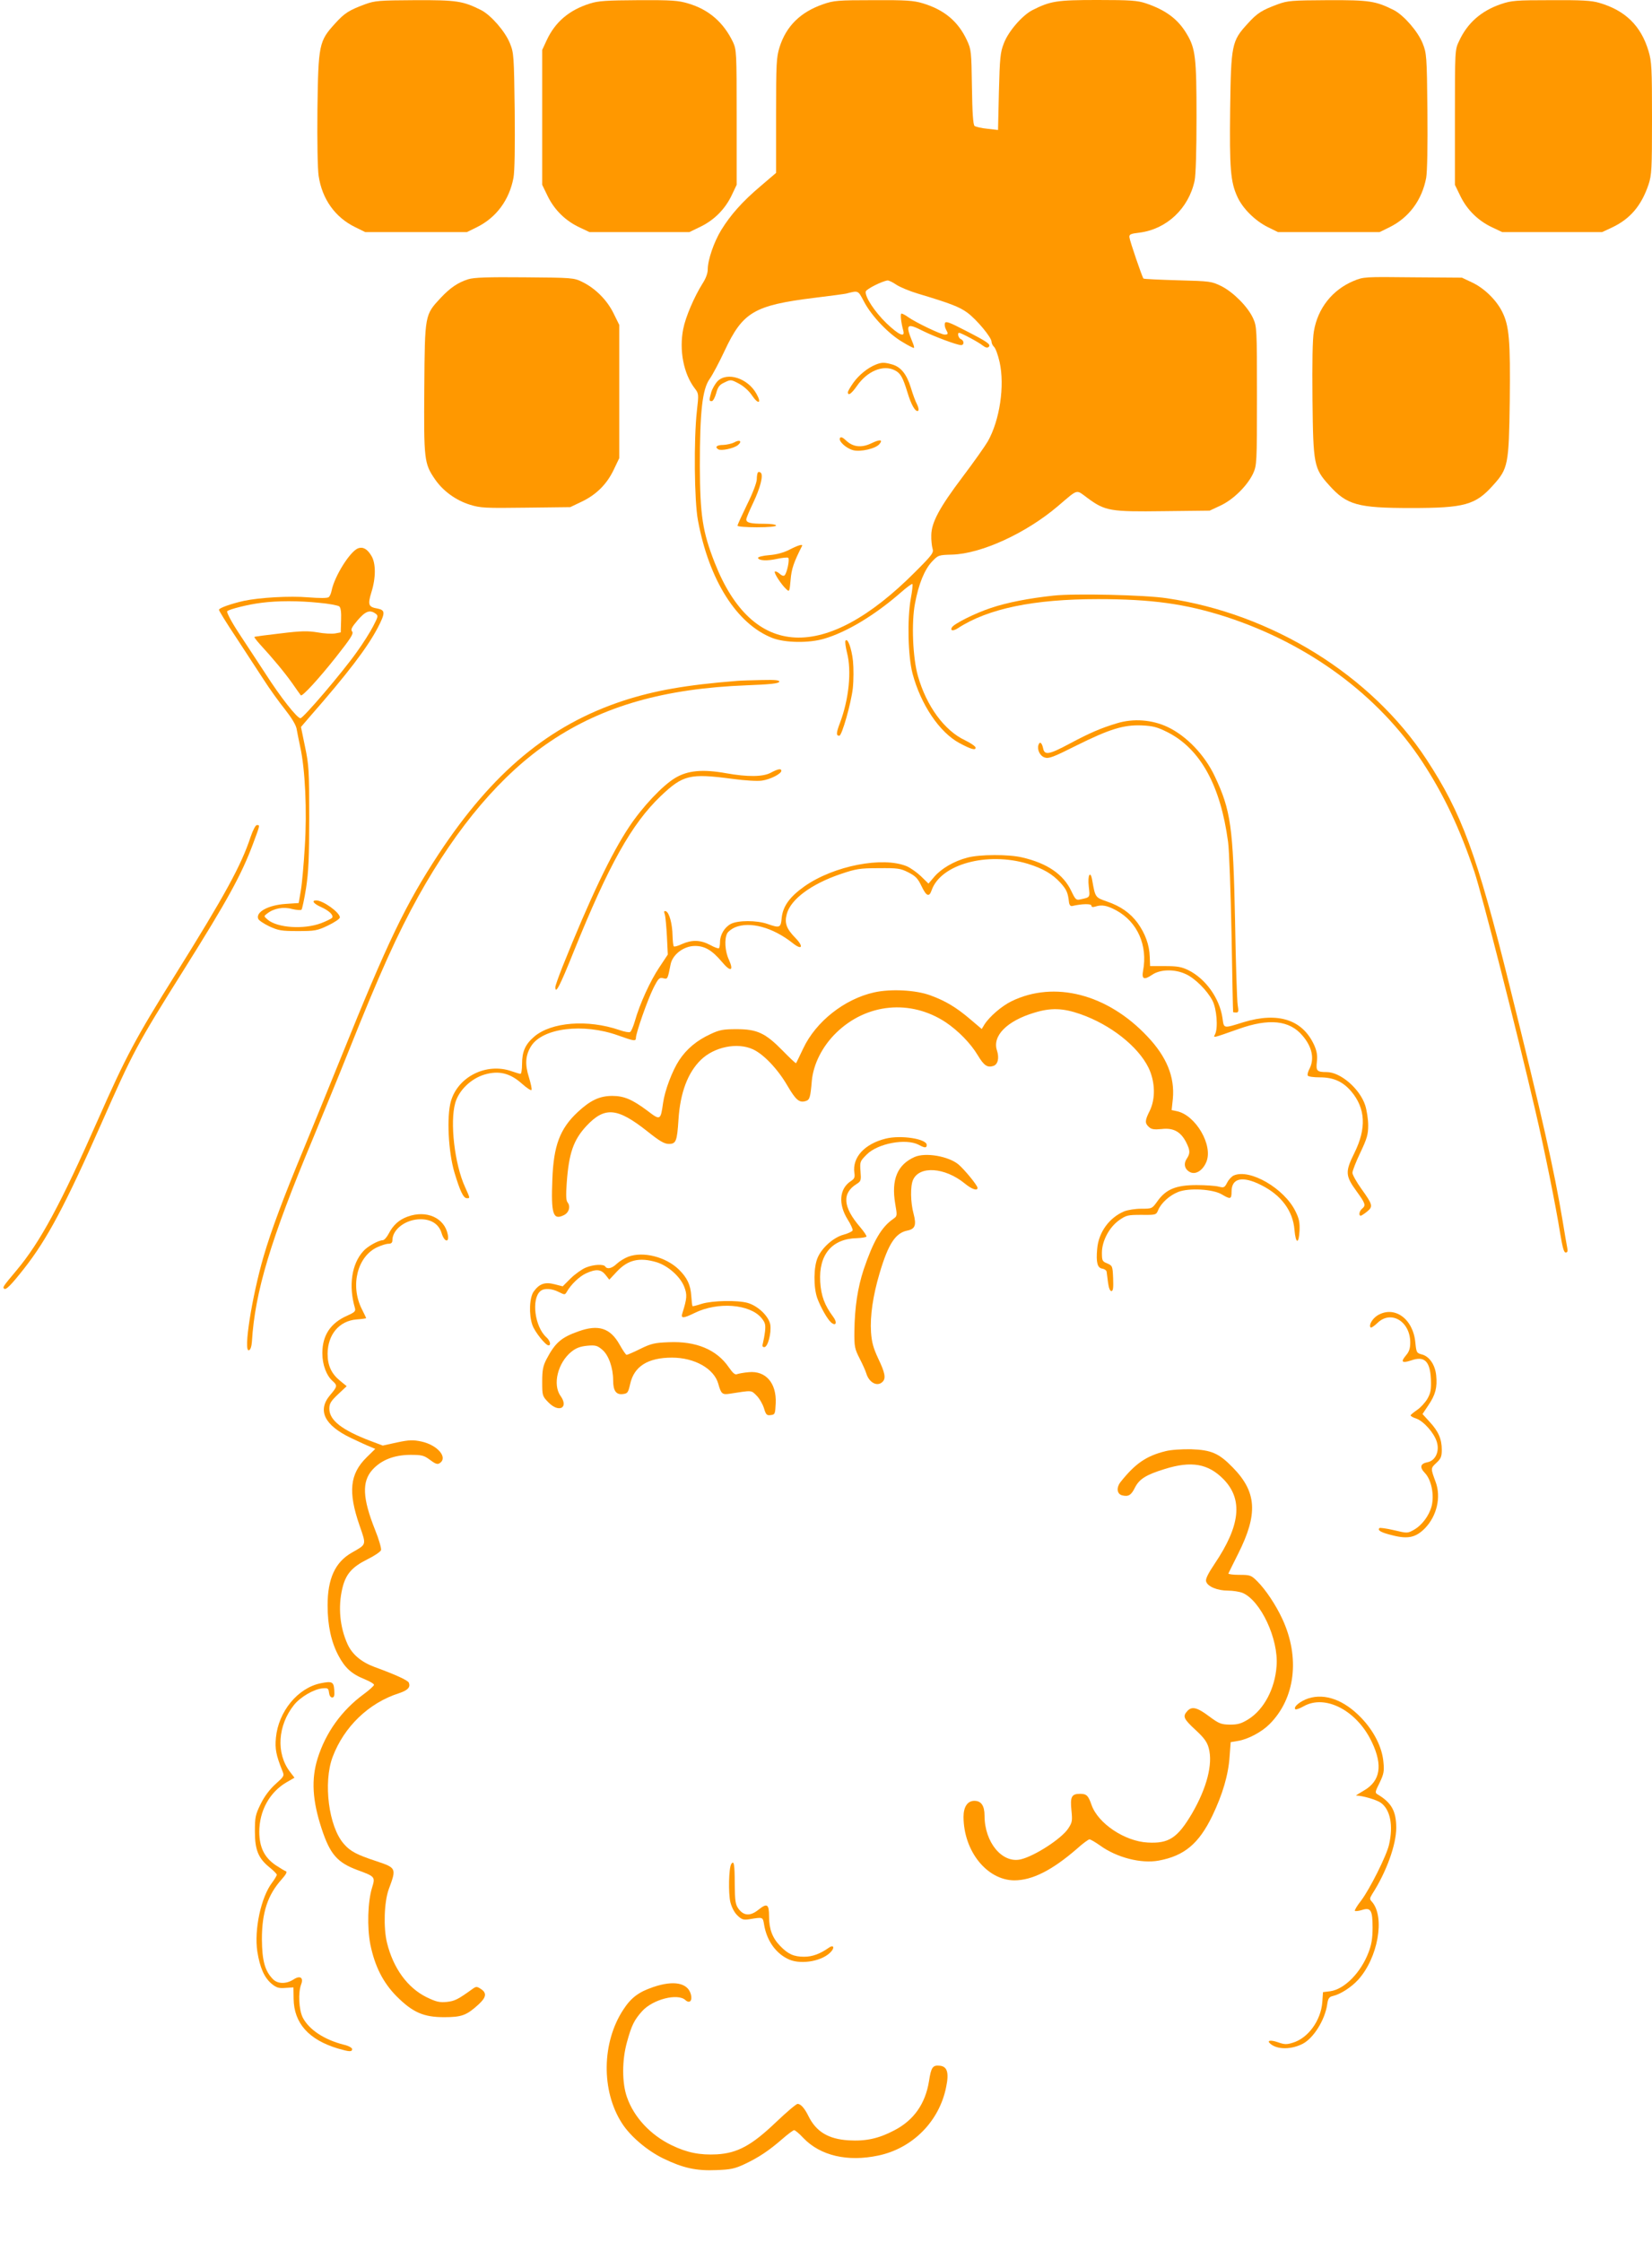 <?xml version="1.0" standalone="no"?>
<!DOCTYPE svg PUBLIC "-//W3C//DTD SVG 20010904//EN"
 "http://www.w3.org/TR/2001/REC-SVG-20010904/DTD/svg10.dtd">
<svg version="1.0" xmlns="http://www.w3.org/2000/svg"
 width="943pt" height="1280pt" viewBox="0 0 943 1280"
 preserveAspectRatio="xMidYMid meet">
<g transform="translate(0,1280) scale(0.1,-0.1)"
fill="#ff9800" stroke="none">
<path d="M2085 12776 c-92 -34 -118 -50 -173 -111 -91 -100 -95 -119 -100
-487 -2 -187 1 -344 7 -383 20 -132 94 -236 209 -292 l57 -28 290 0 290 0 57
28 c111 55 185 155 209 282 7 37 9 178 7 384 -4 311 -5 329 -27 383 -27 68
-107 160 -164 190 -104 52 -138 58 -377 57 -206 -1 -230 -3 -285 -23z"/>
<path d="M3368 12780 c-118 -37 -198 -104 -247 -209 l-26 -56 0 -385 0 -385
32 -66 c39 -79 102 -140 181 -177 l57 -27 285 0 285 0 66 32 c79 39 140 102
177 181 l27 57 0 385 c0 373 -1 386 -21 430 -54 112 -137 185 -255 220 -56 17
-93 20 -284 19 -182 -1 -230 -4 -277 -19z"/>
<path d="M4699 12776 c-130 -45 -211 -125 -249 -245 -18 -58 -20 -91 -20 -391
l0 -327 -89 -76 c-104 -88 -171 -164 -224 -250 -42 -69 -77 -171 -77 -225 0
-22 -11 -52 -30 -81 -47 -75 -97 -191 -110 -259 -24 -121 2 -255 65 -338 24
-31 24 -33 13 -130 -18 -161 -15 -512 6 -624 63 -341 221 -592 425 -672 73
-28 209 -30 296 -4 129 38 288 134 434 261 35 31 66 54 69 51 3 -3 -1 -41 -9
-83 -21 -118 -16 -329 10 -428 47 -177 154 -336 268 -397 65 -35 93 -43 92
-26 0 7 -27 26 -60 42 -118 55 -220 195 -269 366 -30 104 -38 306 -17 415 21
112 54 192 96 238 36 38 38 39 116 41 167 5 422 122 604 277 119 101 101 96
169 46 100 -74 130 -79 433 -75 l264 3 62 29 c73 34 153 113 186 183 21 47 22
57 22 443 0 386 -1 396 -22 443 -30 66 -112 148 -180 183 -57 28 -63 29 -250
34 -105 3 -193 7 -196 10 -8 10 -78 215 -80 235 -2 17 6 21 58 27 155 20 280
138 314 296 7 33 11 172 11 365 0 337 -6 390 -55 472 -50 85 -119 137 -234
176 -48 16 -88 19 -276 19 -234 0 -269 -6 -372 -58 -58 -30 -138 -122 -163
-190 -20 -50 -23 -83 -28 -276 l-5 -218 -61 7 c-33 3 -66 11 -73 16 -8 7 -13
74 -15 222 -3 205 -4 214 -29 268 -50 107 -129 173 -251 210 -54 16 -94 19
-283 18 -203 0 -225 -2 -286 -23z m417 -1601 c21 -14 76 -37 123 -51 187 -56
238 -76 283 -109 53 -39 138 -141 138 -166 0 -9 7 -22 14 -29 8 -6 23 -46 32
-87 30 -135 1 -331 -67 -452 -17 -29 -82 -121 -144 -203 -132 -175 -178 -260
-179 -333 -1 -27 3 -62 7 -76 8 -24 -1 -36 -100 -135 -514 -516 -927 -497
-1143 53 -70 178 -84 272 -85 553 0 312 14 438 56 497 17 24 55 96 85 160 104
222 168 260 514 303 91 11 172 22 180 24 71 18 67 20 102 -46 43 -82 140 -184
219 -230 34 -21 64 -36 66 -34 3 2 -2 19 -10 37 -40 98 -31 107 61 60 64 -32
195 -81 218 -81 19 0 18 26 -1 34 -14 5 -22 36 -10 36 11 0 111 -53 134 -72
17 -13 28 -15 35 -8 14 14 -8 29 -137 95 -85 44 -108 53 -113 41 -3 -8 -1 -23
5 -35 15 -27 14 -31 -7 -31 -20 0 -161 67 -207 99 -16 12 -34 21 -39 21 -8 0
-3 -49 10 -97 12 -42 -25 -26 -96 42 -68 66 -124 152 -118 181 3 14 95 60 125
63 7 0 29 -10 49 -24z"/>
<path d="M5000 10719 c-46 -18 -97 -59 -129 -104 -17 -24 -31 -48 -31 -54 0
-23 20 -9 51 35 59 86 151 124 217 90 33 -17 45 -39 72 -126 21 -71 46 -114
61 -105 5 4 2 19 -6 36 -9 16 -25 60 -36 97 -24 77 -57 118 -108 132 -43 12
-58 12 -91 -1z"/>
<path d="M4096 10624 c-14 -15 -30 -43 -36 -63 -13 -47 -13 -51 3 -51 7 0 18
20 25 45 10 37 19 49 48 62 35 17 37 17 82 -7 28 -15 58 -42 75 -68 36 -53 56
-45 25 10 -49 89 -167 127 -222 72z"/>
<path d="M4795 10300 c-11 -17 34 -59 75 -70 42 -11 129 9 150 35 22 26 3 28
-45 5 -57 -28 -106 -22 -145 15 -19 18 -30 23 -35 15z"/>
<path d="M4190 10274 c-14 -7 -42 -13 -62 -14 -37 0 -49 -12 -28 -25 17 -10
88 5 112 24 27 22 11 34 -22 15z"/>
<path d="M4327 10104 c-4 -4 -7 -22 -7 -39 0 -19 -23 -80 -55 -144 -30 -62
-55 -116 -55 -122 0 -5 48 -9 110 -9 67 0 110 4 110 10 0 6 -30 10 -69 10 -77
0 -101 6 -101 25 0 8 18 50 39 94 41 86 59 157 44 172 -5 5 -12 6 -16 3z"/>
<path d="M4506 9662 c-31 -16 -73 -28 -115 -31 -36 -3 -65 -10 -64 -16 4 -16
53 -18 110 -5 29 6 57 9 62 6 10 -6 -6 -85 -20 -100 -5 -6 -17 -2 -29 9 -11
10 -23 15 -27 12 -7 -7 38 -76 66 -101 17 -16 18 -13 24 54 5 63 18 100 65
193 7 13 -22 5 -72 -21z"/>
<path d="M7295 12776 c-92 -34 -118 -50 -173 -111 -91 -99 -95 -119 -100 -487
-4 -340 2 -416 41 -501 30 -67 102 -138 175 -174 l57 -28 290 0 290 0 57 28
c111 55 185 155 209 282 6 36 9 180 7 384 -3 312 -5 328 -27 383 -27 68 -107
160 -164 190 -104 52 -138 58 -377 57 -206 -1 -230 -3 -285 -23z"/>
<path d="M8569 12777 c-114 -39 -193 -108 -241 -213 -23 -48 -23 -55 -23 -434
l0 -385 32 -66 c39 -79 102 -140 181 -177 l57 -27 285 0 285 0 56 26 c104 49
168 124 209 245 18 54 20 87 20 378 0 289 -2 325 -20 385 -43 144 -133 232
-282 275 -44 13 -101 16 -275 15 -198 0 -224 -2 -284 -22z"/>
<path d="M2673 11206 c-60 -19 -103 -49 -157 -106 -91 -98 -91 -93 -94 -513
-3 -411 -1 -433 61 -523 46 -67 119 -120 199 -145 61 -19 87 -20 320 -17 l253
3 65 31 c84 40 144 100 183 182 l32 67 0 380 0 380 -33 67 c-37 75 -103 142
-179 179 -47 23 -56 24 -328 26 -211 2 -290 -1 -322 -11z"/>
<path d="M7726 11196 c-121 -51 -204 -156 -226 -287 -8 -44 -10 -180 -8 -391
4 -370 8 -392 95 -488 101 -113 163 -130 468 -130 305 0 367 17 468 130 86 95
90 118 95 481 4 348 -3 430 -44 511 -34 67 -103 134 -172 166 l-57 27 -280 2
c-277 3 -281 3 -339 -21z"/>
<path d="M2044 9670 c-46 -18 -134 -158 -151 -241 -3 -16 -10 -33 -17 -38 -7
-6 -52 -6 -116 -1 -106 9 -279 -1 -368 -20 -75 -17 -142 -41 -142 -51 0 -6 42
-74 94 -152 51 -78 122 -187 158 -242 35 -55 92 -134 125 -175 37 -47 62 -88
66 -110 3 -19 13 -66 21 -105 28 -126 39 -364 26 -567 -6 -100 -16 -214 -23
-253 l-12 -70 -75 -5 c-99 -7 -171 -46 -156 -85 3 -9 32 -28 63 -43 52 -24 70
-27 163 -27 97 0 110 2 173 32 37 18 67 38 67 46 0 28 -96 97 -135 97 -29 0
-15 -19 28 -38 46 -21 72 -46 63 -61 -4 -5 -32 -19 -63 -31 -99 -37 -249 -27
-305 20 -23 20 -23 20 -3 35 38 30 93 40 142 26 26 -6 50 -8 54 -4 4 4 16 60
26 123 14 91 18 175 18 405 0 266 -2 299 -24 403 l-23 112 48 56 c220 251 330
396 390 510 44 85 44 101 -1 110 -52 9 -57 21 -35 93 26 82 26 166 0 208 -23
39 -48 53 -76 43z m-223 -311 c57 -5 109 -15 116 -21 8 -7 12 -33 10 -79 l-2
-69 -32 -6 c-18 -3 -63 -1 -100 6 -56 9 -93 9 -213 -6 -80 -9 -147 -18 -148
-20 -2 -1 12 -20 31 -41 77 -84 141 -161 185 -223 25 -36 47 -67 49 -69 7 -10
100 91 200 217 85 108 103 135 93 147 -9 11 -3 24 32 65 44 51 69 61 102 37
16 -12 15 -16 -14 -72 -17 -33 -59 -100 -94 -148 -82 -116 -305 -377 -321
-377 -19 0 -113 119 -200 255 -43 66 -112 171 -153 233 -42 64 -70 118 -65
123 11 11 120 39 196 48 92 12 212 12 328 0z"/>
<path d="M6014 9400 c-139 -15 -265 -39 -359 -71 -88 -29 -208 -89 -221 -110
-12 -20 7 -23 34 -5 172 112 432 166 800 166 306 0 500 -27 730 -101 473 -154
871 -448 1121 -828 123 -188 214 -380 298 -630 42 -126 242 -909 347 -1361 52
-222 117 -544 142 -702 13 -78 21 -108 31 -108 11 0 13 8 9 28 -3 15 -15 83
-26 152 -49 293 -117 595 -306 1355 -183 737 -271 975 -472 1281 -315 480
-881 831 -1482 919 -123 19 -527 28 -646 15z"/>
<path d="M4826 9142 c-3 -6 1 -36 9 -68 27 -105 11 -264 -40 -400 -22 -58 -23
-74 -4 -74 15 0 67 185 77 270 5 47 5 117 1 157 -8 73 -31 135 -43 115z"/>
<path d="M4205 8913 c-289 -23 -469 -55 -647 -113 -423 -139 -746 -408 -1054
-875 -189 -288 -291 -500 -557 -1160 -69 -170 -164 -404 -212 -520 -116 -279
-186 -466 -230 -616 -68 -234 -117 -548 -84 -537 9 3 15 22 17 49 17 283 106
581 351 1166 55 134 146 354 200 490 179 449 280 672 400 888 223 400 476 697
753 883 300 202 651 302 1122 320 129 5 181 10 184 20 3 9 -21 12 -100 10 -56
-1 -121 -3 -143 -5z"/>
<path d="M6375 8671 c-90 -27 -155 -55 -269 -116 -120 -64 -144 -68 -152 -25
-7 31 -19 39 -26 18 -9 -27 8 -63 35 -72 23 -8 48 1 179 67 193 96 272 120
376 116 65 -3 89 -10 147 -39 187 -95 302 -304 345 -625 7 -49 15 -288 20
-530 4 -242 8 -441 9 -442 0 -2 8 -3 17 -3 14 0 15 7 9 43 -4 23 -11 240 -15
482 -11 537 -24 629 -116 824 -57 121 -161 230 -269 281 -89 42 -196 50 -290
21z"/>
<path d="M4400 8389 c-44 -24 -132 -25 -255 -3 -134 24 -220 16 -291 -27 -72
-43 -187 -165 -262 -278 -103 -154 -225 -410 -381 -799 -22 -56 -41 -109 -41
-117 0 -44 26 6 105 203 201 497 330 728 496 887 128 122 167 131 409 99 74
-10 144 -14 170 -10 48 7 110 39 110 56 0 14 -19 11 -60 -11z"/>
<path d="M1431 8024 c-53 -162 -147 -334 -431 -789 -225 -360 -282 -467 -440
-825 -215 -487 -331 -701 -465 -861 -79 -94 -80 -97 -72 -105 10 -11 41 21
115 115 131 167 233 358 440 826 183 414 202 450 472 880 249 397 328 541 394
717 41 111 41 108 22 108 -7 0 -22 -28 -35 -66z"/>
<path d="M5521 7904 c-76 -20 -147 -62 -187 -108 l-34 -40 -43 42 c-23 22 -60
48 -81 57 -137 57 -416 3 -583 -114 -85 -60 -124 -114 -131 -181 -5 -57 -11
-59 -82 -34 -61 21 -167 21 -208 0 -36 -19 -62 -62 -62 -104 0 -16 -3 -31 -6
-35 -3 -3 -26 5 -51 19 -55 29 -103 30 -160 5 -23 -11 -44 -17 -47 -13 -3 3
-6 30 -7 61 -1 67 -19 133 -38 139 -11 4 -12 -1 -6 -19 4 -13 9 -70 12 -126
l5 -102 -49 -74 c-51 -76 -111 -207 -139 -306 -9 -31 -21 -59 -27 -62 -5 -4
-33 1 -61 11 -181 62 -389 46 -487 -38 -51 -44 -69 -85 -69 -157 0 -30 -4 -55
-9 -55 -5 0 -28 7 -51 15 -142 50 -305 -30 -346 -171 -25 -87 -15 -289 20
-407 32 -106 51 -147 71 -147 19 0 19 -2 -10 63 -60 130 -88 372 -56 482 21
72 90 138 167 161 82 24 146 8 213 -52 27 -24 52 -41 55 -36 3 5 -4 37 -15 73
-23 73 -20 124 12 176 65 105 298 134 498 62 89 -32 101 -34 101 -14 0 29 67
219 100 285 28 55 34 61 55 56 26 -7 26 -7 43 79 11 56 75 105 139 105 57 0
98 -25 154 -91 49 -59 69 -53 40 12 -23 48 -27 119 -10 151 6 11 26 26 44 34
86 36 216 0 329 -89 53 -43 66 -23 18 27 -53 54 -65 86 -51 138 22 84 140 172
309 229 86 29 107 33 215 33 109 1 125 -1 170 -24 41 -21 54 -34 75 -78 28
-59 44 -65 58 -24 52 149 317 221 549 151 87 -27 140 -58 186 -108 35 -39 43
-56 49 -111 2 -16 9 -24 18 -22 56 13 110 14 110 2 0 -8 7 -10 23 -5 37 12 67
6 119 -22 121 -66 180 -200 153 -344 -9 -49 5 -55 51 -24 46 32 128 34 191 5
53 -23 124 -94 154 -152 24 -46 33 -155 15 -192 -11 -22 -19 -24 134 30 174
62 291 50 365 -38 55 -64 69 -132 40 -189 -9 -16 -13 -34 -10 -39 3 -6 34 -10
68 -10 79 0 132 -24 180 -80 82 -97 88 -211 18 -352 -53 -107 -52 -130 13
-219 50 -69 54 -80 31 -99 -16 -13 -21 -40 -7 -40 4 1 20 11 36 24 35 29 32
39 -34 131 -27 38 -50 79 -50 90 0 11 20 63 45 115 38 80 45 104 45 156 0 34
-8 85 -17 114 -31 95 -141 190 -220 190 -56 0 -62 7 -56 59 4 35 0 59 -14 92
-66 148 -206 194 -404 134 -119 -37 -112 -38 -121 25 -17 112 -96 223 -195
272 -39 19 -64 23 -133 23 l-85 0 -2 54 c-2 67 -26 132 -69 192 -42 57 -97 96
-176 123 -66 23 -66 23 -83 119 -10 62 -28 33 -20 -34 7 -63 9 -61 -47 -73
-25 -6 -29 -2 -53 48 -45 95 -137 158 -279 191 -78 19 -245 18 -315 -1z"/>
<path d="M4990 7135 c-170 -38 -333 -167 -405 -320 -21 -44 -39 -82 -41 -84
-2 -2 -36 30 -76 71 -99 101 -146 123 -263 123 -77 0 -98 -4 -149 -28 -78 -36
-136 -84 -179 -149 -40 -61 -82 -173 -92 -244 -14 -100 -16 -101 -89 -45 -87
65 -134 85 -201 85 -72 0 -125 -25 -197 -92 -102 -95 -138 -192 -145 -384 -8
-199 4 -235 65 -205 30 14 40 50 22 73 -9 10 -10 41 -5 111 12 169 38 245 112
325 105 112 176 106 348 -30 70 -56 97 -72 123 -72 41 0 47 15 55 140 10 153
53 267 128 340 76 74 208 101 297 60 61 -28 142 -113 197 -208 48 -82 68 -99
105 -87 22 7 26 20 34 115 9 96 60 197 139 274 173 169 425 193 626 60 71 -48
142 -120 183 -189 34 -57 54 -71 88 -60 26 8 35 45 21 88 -28 83 56 169 213
216 94 29 163 27 263 -8 172 -60 329 -184 389 -306 38 -79 41 -176 7 -246 -28
-55 -29 -71 -4 -93 14 -13 30 -15 72 -11 67 8 108 -15 139 -74 24 -48 25 -64
4 -96 -20 -30 -11 -62 21 -77 32 -14 71 11 91 59 40 95 -61 268 -169 290 l-29
6 7 66 c11 123 -35 238 -145 354 -228 243 -532 321 -777 201 -55 -27 -125 -87
-154 -133 l-15 -25 -66 56 c-80 68 -140 104 -227 136 -84 31 -227 38 -321 17z"/>
<path d="M5055 6300 c-120 -30 -191 -107 -178 -196 4 -24 0 -34 -21 -47 -65
-43 -72 -131 -17 -219 18 -28 30 -56 28 -62 -3 -6 -25 -17 -51 -24 -57 -15
-123 -73 -148 -130 -24 -53 -25 -169 -3 -232 19 -52 58 -121 79 -139 28 -24
37 -1 12 32 -49 66 -69 119 -74 200 -9 155 67 246 210 249 27 1 51 5 54 9 2 4
-14 28 -36 54 -99 115 -105 194 -19 247 24 15 25 21 21 72 -4 54 -3 57 35 95
63 64 224 94 297 56 35 -19 46 -19 46 -1 0 35 -148 58 -235 36z"/>
<path d="M5220 6195 c-98 -44 -133 -129 -110 -266 12 -69 12 -71 -11 -87 -68
-47 -114 -127 -169 -289 -34 -104 -51 -213 -53 -353 -1 -87 2 -100 30 -155 17
-33 34 -71 38 -85 16 -53 63 -78 93 -48 20 20 14 52 -25 133 -28 60 -37 93
-41 150 -6 93 11 209 49 337 49 166 90 229 157 243 46 9 54 31 37 96 -18 66
-19 159 -3 194 37 82 182 71 294 -20 41 -34 74 -45 74 -26 0 14 -73 103 -109
134 -57 47 -189 70 -251 42z"/>
<path d="M7043 6090 c-12 -5 -29 -23 -38 -41 -15 -29 -19 -30 -48 -23 -18 5
-75 9 -127 9 -117 0 -175 -24 -223 -92 -31 -43 -31 -43 -93 -43 -34 0 -77 -7
-97 -15 -85 -36 -146 -119 -154 -214 -7 -77 1 -109 29 -113 13 -2 24 -10 25
-18 1 -8 5 -36 8 -62 4 -30 11 -48 19 -48 10 0 12 18 10 73 -3 70 -4 72 -34
85 -28 11 -30 16 -30 61 0 67 42 146 99 186 40 28 49 30 127 30 82 -1 84 0 95
27 17 41 66 85 115 104 62 24 197 16 248 -14 50 -30 56 -28 56 16 0 78 63 91
171 36 113 -57 179 -146 188 -253 7 -82 25 -86 29 -7 2 47 -2 69 -23 111 -63
130 -260 245 -352 205z"/>
<path d="M2327 5855 c-48 -17 -83 -48 -108 -97 -11 -21 -26 -38 -35 -38 -23 0
-87 -35 -110 -62 -67 -73 -85 -198 -48 -325 5 -18 -1 -24 -43 -43 -96 -42
-143 -112 -143 -215 0 -65 23 -127 59 -159 28 -25 27 -31 -14 -79 -75 -88 -34
-173 119 -246 44 -21 94 -44 110 -50 l28 -12 -50 -49 c-95 -94 -106 -196 -40
-387 40 -116 42 -107 -45 -157 -94 -54 -137 -148 -137 -300 0 -116 21 -210 62
-287 37 -70 75 -105 150 -135 29 -12 53 -26 53 -32 0 -5 -27 -30 -60 -54 -125
-92 -216 -219 -262 -366 -37 -119 -30 -240 23 -401 48 -146 89 -193 204 -236
101 -37 103 -39 84 -100 -25 -81 -29 -227 -10 -325 26 -126 73 -218 150 -296
92 -92 154 -119 271 -119 100 0 128 10 196 72 45 41 49 66 14 89 -23 15 -27
15 -48 0 -83 -60 -101 -69 -147 -74 -42 -4 -61 1 -115 27 -109 54 -190 165
-226 311 -21 87 -16 233 10 305 45 121 44 122 -72 161 -110 36 -148 56 -184
98 -87 98 -119 351 -64 497 65 172 206 308 378 363 51 17 67 34 57 60 -5 14
-78 47 -196 90 -75 28 -127 71 -154 130 -44 97 -55 212 -30 318 19 81 54 122
142 166 41 20 76 44 79 53 3 9 -12 62 -34 116 -72 181 -76 275 -15 343 51 56
123 84 215 85 68 0 79 -3 114 -29 29 -22 42 -27 54 -19 50 31 -9 103 -103 124
-48 10 -68 10 -139 -5 l-82 -18 -69 26 c-163 62 -236 118 -236 184 0 30 8 43
50 83 l49 46 -38 31 c-49 40 -71 87 -71 154 1 110 66 188 166 196 30 2 54 6
54 7 0 2 -11 26 -25 53 -67 134 -25 301 90 353 22 10 50 19 63 19 15 0 22 6
22 20 0 63 77 120 161 120 62 0 105 -29 120 -80 15 -50 45 -57 35 -7 -19 95
-121 141 -229 102z"/>
<path d="M3586 5626 c-21 -8 -50 -26 -65 -40 -28 -27 -55 -33 -66 -16 -9 15
-68 12 -111 -6 -22 -9 -60 -36 -86 -61 l-46 -46 -47 12 c-54 14 -86 3 -118
-41 -25 -33 -29 -132 -8 -192 13 -38 75 -116 92 -116 16 0 9 27 -12 46 -67 60
-87 220 -34 264 21 18 66 15 106 -6 32 -16 34 -16 44 1 24 43 73 89 110 106
57 26 85 24 111 -8 l22 -28 44 47 c62 66 127 82 225 53 66 -20 136 -82 159
-141 17 -45 16 -65 -11 -151 -10 -30 5 -30 70 2 132 65 314 51 381 -28 22 -27
25 -38 21 -77 -3 -25 -9 -55 -12 -67 -5 -17 -3 -23 8 -23 20 0 41 80 34 128
-8 47 -68 106 -128 124 -59 17 -202 14 -264 -5 -27 -9 -51 -15 -52 -13 -2 2
-5 28 -7 57 -4 64 -23 105 -72 153 -74 71 -202 104 -288 72z"/>
<path d="M7863 5291 c-30 -19 -51 -56 -39 -69 4 -3 21 9 39 26 77 75 187 9
187 -112 0 -33 -6 -52 -25 -74 -31 -37 -22 -45 30 -28 76 27 108 -4 113 -107
2 -60 -1 -78 -20 -112 -13 -22 -39 -50 -58 -63 -19 -13 -36 -27 -38 -31 -1 -4
13 -13 33 -19 43 -16 102 -83 117 -134 16 -53 -8 -106 -53 -115 -42 -8 -47
-29 -15 -62 37 -39 54 -125 38 -189 -15 -56 -56 -110 -103 -136 -34 -19 -37
-19 -112 -1 -43 10 -80 15 -83 12 -13 -13 10 -26 77 -42 87 -22 132 -11 183
41 68 70 93 178 61 264 -29 79 -29 78 4 109 26 24 31 36 31 75 0 61 -19 105
-69 159 l-41 45 34 51 c40 59 51 101 44 170 -6 60 -39 108 -81 119 -31 8 -32
11 -38 69 -13 136 -120 212 -216 154z"/>
<path d="M3302 5200 c-99 -35 -133 -65 -183 -160 -19 -37 -24 -61 -24 -127 0
-80 1 -83 35 -118 60 -62 118 -32 70 36 -47 65 -16 190 62 253 28 22 51 30 91
34 46 4 57 1 85 -23 36 -30 62 -103 62 -175 0 -59 17 -83 55 -78 27 3 31 8 42
57 22 101 101 151 239 151 129 0 240 -63 264 -149 16 -58 23 -64 66 -57 129
20 121 21 153 -11 16 -16 35 -49 42 -72 11 -37 16 -42 38 -39 25 3 26 6 29 68
5 115 -57 186 -153 177 -27 -2 -57 -8 -67 -11 -12 -6 -24 5 -48 39 -69 101
-187 150 -343 143 -80 -3 -101 -8 -162 -38 -38 -19 -73 -34 -78 -34 -4 -1 -22
26 -40 58 -53 95 -121 117 -235 76z"/>
<path d="M6653 4516 c-109 -27 -172 -70 -255 -174 -27 -33 -23 -70 7 -78 36
-9 52 0 74 45 25 48 62 72 169 105 153 48 249 31 337 -59 111 -115 95 -264
-51 -481 -39 -58 -54 -89 -49 -102 8 -29 65 -52 124 -52 29 0 66 -6 84 -13
103 -44 206 -263 194 -417 -9 -131 -73 -250 -162 -305 -39 -24 -59 -30 -104
-30 -51 1 -62 5 -120 48 -68 51 -98 58 -124 29 -27 -30 -21 -44 47 -107 50
-46 67 -70 76 -105 24 -90 -11 -226 -95 -371 -83 -141 -133 -174 -254 -167
-131 7 -283 109 -320 214 -19 55 -29 64 -66 64 -48 0 -57 -17 -49 -94 6 -60 5
-69 -19 -105 -38 -57 -190 -156 -270 -175 -106 -25 -207 97 -207 249 0 57 -19
85 -58 85 -39 0 -62 -34 -62 -92 1 -195 133 -360 289 -362 103 0 216 57 358
180 33 30 66 54 72 54 6 0 32 -15 59 -34 96 -70 236 -106 337 -87 145 27 228
96 305 255 59 123 92 234 99 341 l6 80 41 7 c58 9 136 51 180 95 148 147 176
381 74 601 -37 80 -95 167 -142 214 -36 36 -41 38 -104 38 -36 0 -64 4 -62 8
2 5 27 55 56 113 114 227 106 352 -31 492 -79 81 -122 100 -237 104 -55 1
-117 -3 -147 -11z"/>
<path d="M1830 3191 c-131 -27 -241 -162 -255 -311 -6 -64 1 -99 36 -187 13
-31 12 -32 -39 -78 -33 -30 -63 -70 -84 -113 -30 -61 -33 -75 -33 -157 0 -106
20 -154 85 -206 22 -18 40 -36 40 -41 0 -5 -12 -25 -26 -44 -64 -83 -104 -270
-85 -395 15 -92 39 -147 81 -183 28 -23 41 -27 79 -24 l46 3 1 -65 c2 -140 87
-234 253 -284 66 -19 81 -20 81 -3 0 7 -21 19 -48 25 -113 29 -198 86 -234
155 -22 45 -27 141 -9 189 15 39 -6 53 -44 28 -40 -26 -89 -26 -116 1 -47 47
-63 106 -64 229 0 153 33 253 113 342 24 27 33 43 24 46 -7 2 -33 18 -59 35
-64 44 -92 101 -93 189 0 120 58 227 156 284 l45 26 -26 34 c-80 105 -70 264
23 381 36 45 112 90 162 95 32 3 35 0 38 -24 2 -17 9 -28 18 -28 12 0 14 10
12 43 -3 47 -13 51 -78 38z"/>
<path d="M7469 3105 c-46 -15 -88 -49 -75 -62 3 -4 25 4 48 17 124 70 306 -26
390 -207 62 -131 47 -220 -46 -274 -28 -16 -48 -29 -45 -29 36 0 117 -24 141
-41 54 -39 72 -129 47 -239 -14 -63 -110 -254 -159 -319 -23 -29 -39 -56 -36
-59 3 -3 22 -1 41 5 50 16 60 -2 60 -101 0 -60 -6 -97 -23 -141 -44 -116 -138
-211 -219 -222 l-41 -5 -4 -57 c-8 -105 -81 -206 -169 -232 -35 -11 -48 -10
-85 3 -43 15 -66 10 -41 -10 40 -33 119 -32 183 1 62 32 127 136 140 225 5 35
11 43 33 48 43 10 105 50 144 93 113 125 154 357 79 444 -15 16 -14 20 1 45
81 126 137 281 137 378 0 95 -27 143 -105 190 -17 10 -17 13 10 67 24 50 27
66 22 117 -7 85 -54 178 -127 254 -97 101 -205 141 -301 111z"/>
<path d="M4174 2159 c-14 -23 -17 -166 -5 -217 8 -31 23 -60 41 -77 24 -23 34
-26 67 -21 80 13 77 14 85 -33 16 -93 70 -166 145 -198 72 -29 190 -7 237 46
22 24 13 41 -12 23 -51 -36 -95 -52 -142 -52 -59 0 -92 15 -137 62 -44 45 -63
96 -63 167 0 72 -11 79 -61 39 -46 -37 -83 -35 -113 5 -18 25 -21 43 -22 143
0 113 -5 137 -20 113z"/>
<path d="M3729 1457 c-83 -28 -127 -61 -171 -129 -123 -187 -127 -463 -8 -648
47 -74 143 -156 235 -201 113 -55 189 -72 304 -67 82 3 106 8 163 35 80 38
137 76 214 143 32 28 62 50 67 50 6 0 30 -20 53 -45 97 -101 252 -137 427
-100 196 41 349 195 388 392 17 82 6 117 -37 121 -40 4 -49 -9 -61 -88 -21
-130 -87 -224 -200 -282 -88 -46 -161 -62 -259 -56 -115 7 -185 49 -229 138
-22 45 -44 70 -62 70 -8 0 -63 -47 -123 -104 -139 -133 -220 -177 -338 -184
-96 -5 -169 9 -258 52 -120 58 -215 159 -255 274 -29 81 -29 212 0 315 26 95
41 126 87 177 61 67 202 103 246 63 24 -22 41 -5 32 31 -17 67 -97 83 -215 43z"/>
</g>
</svg>
